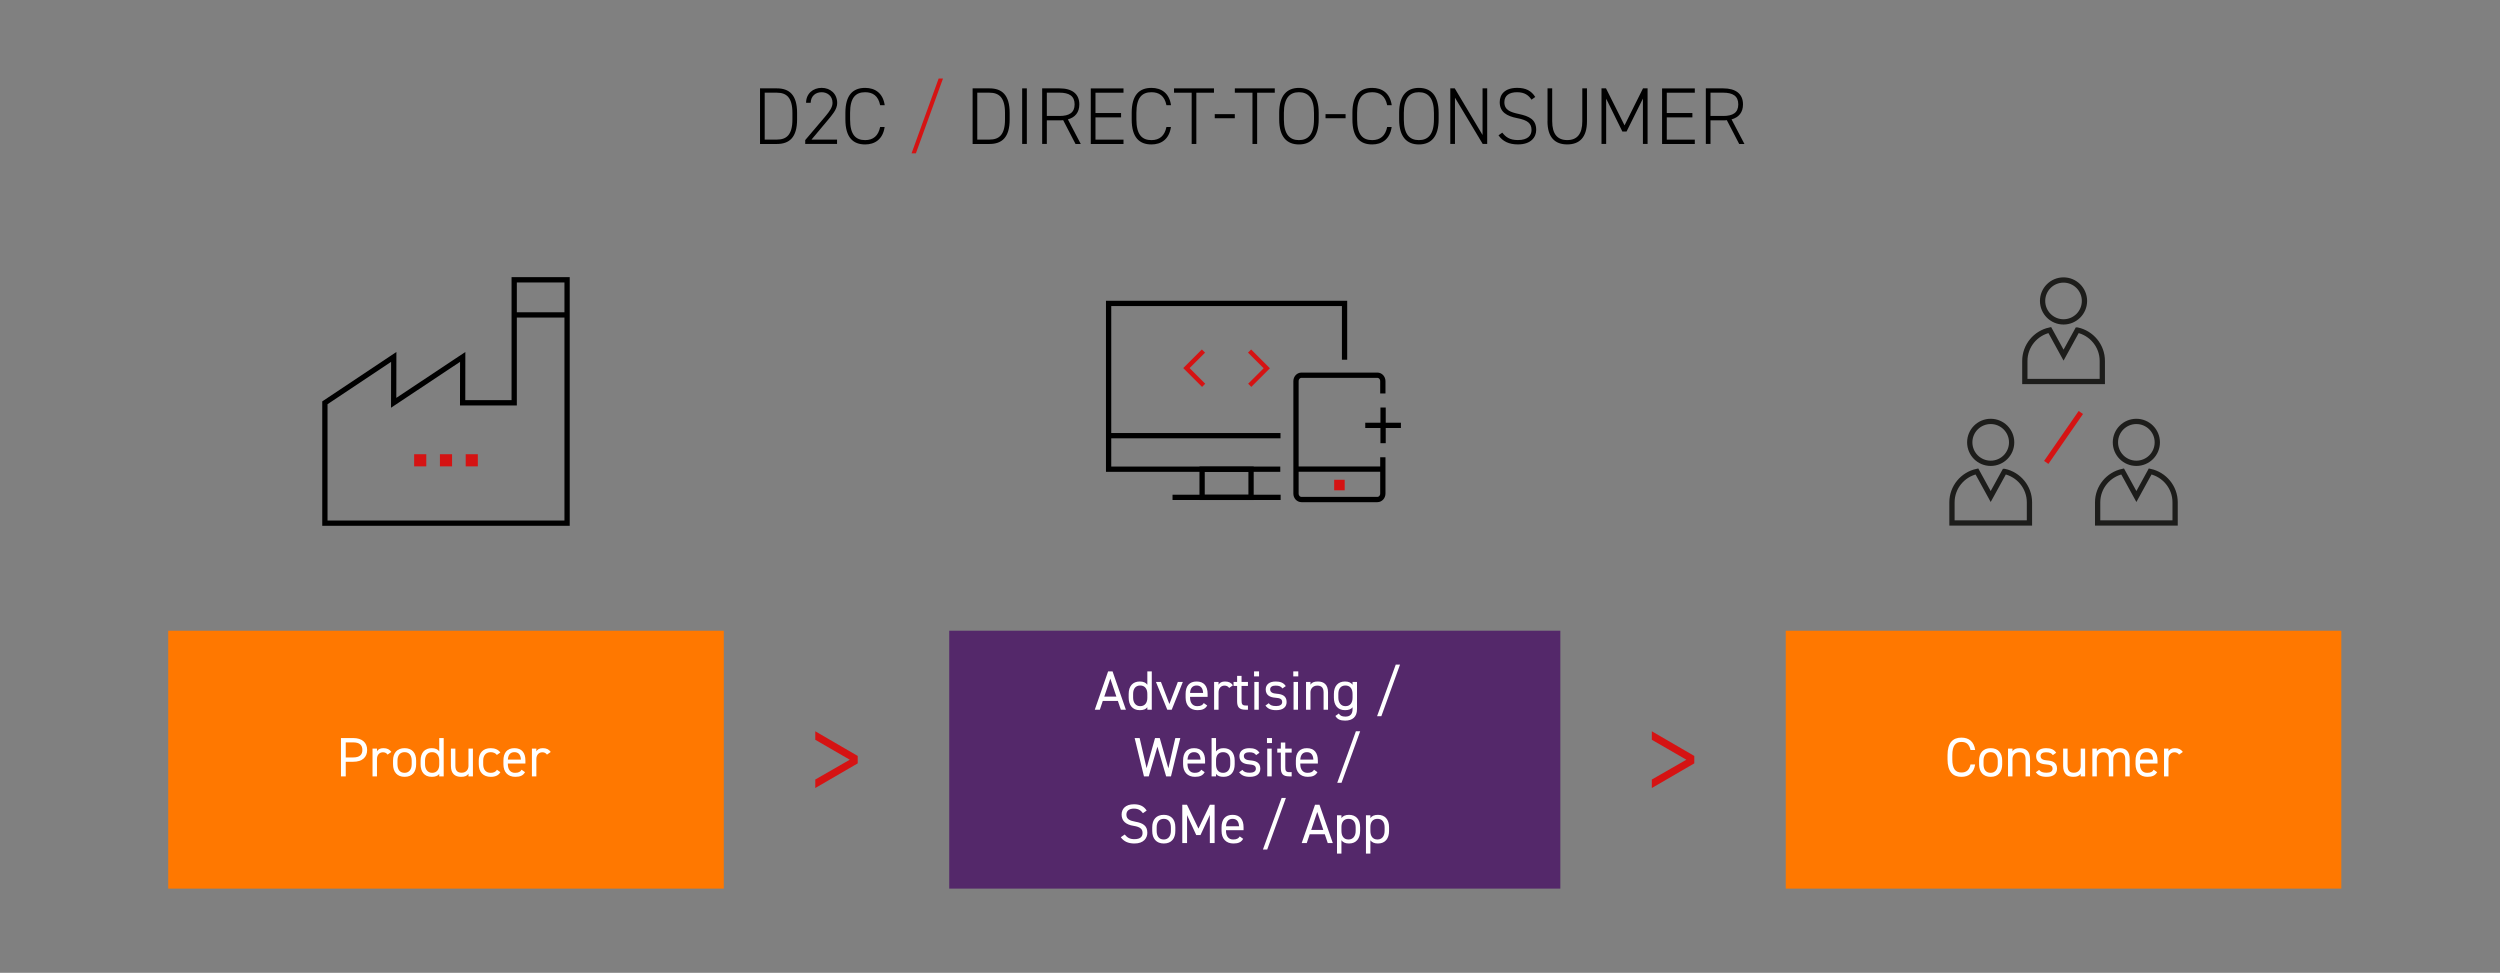 <?xml version="1.0" encoding="UTF-8"?><svg xmlns="http://www.w3.org/2000/svg" viewBox="0 0 900 350.2"><rect x="0" y="0" width="900" height="350.2" fill="#808080" stroke="none"/><defs><style>.cls-1{fill:#fff;}.cls-2{fill:#ff7800;}.cls-3{fill:#d51313;}.cls-4{fill:#54286a;}.cls-5{stroke:#d51313;}.cls-5,.cls-6,.cls-7{fill:none;stroke-miterlimit:10;stroke-width:1.9px;}.cls-6{stroke:#1d1d1b;}.cls-7{stroke:#000;}</style></defs><g id="Layer_1"><polygon class="cls-7" points="204.15 100.73 185.11 100.73 185.11 145.01 166.55 145.01 166.57 128.49 141.72 145.01 141.75 128.49 116.96 145.01 116.96 188.33 204.15 188.33 204.15 100.73"/><line class="cls-7" x1="185.11" y1="113.37" x2="204.15" y2="113.37"/><rect class="cls-3" x="167.65" y="163.52" width="4.37" height="4.37"/><rect class="cls-3" x="158.37" y="163.52" width="4.37" height="4.37"/><rect class="cls-3" x="149.09" y="163.52" width="4.37" height="4.37"/><path class="cls-6" d="m750.41,108.34c0,4.16-3.38,7.54-7.54,7.54s-7.54-3.38-7.54-7.54,3.38-7.54,7.54-7.54,7.54,3.38,7.54,7.54Z"/><path class="cls-6" d="m747.84,118.82l-4.96,9.03-4.96-9.03c-5.12,1.11-8.98,5.68-8.98,11.11v7.42h27.89v-7.42c0-5.44-3.87-10.01-8.98-11.11Z"/><path class="cls-6" d="m724.19,159.25c0,4.16-3.37,7.54-7.54,7.54s-7.54-3.37-7.54-7.54,3.38-7.54,7.54-7.54,7.54,3.38,7.54,7.54Z"/><path class="cls-6" d="m721.61,169.72l-4.96,9.03-4.96-9.03c-5.12,1.11-8.98,5.68-8.98,11.11v7.43h27.89v-7.43c0-5.44-3.87-10.01-8.98-11.11Z"/><path class="cls-6" d="m776.63,159.25c0,4.16-3.37,7.54-7.54,7.54s-7.54-3.37-7.54-7.54,3.38-7.54,7.54-7.54,7.54,3.38,7.54,7.54Z"/><path class="cls-6" d="m774.06,169.72l-4.96,9.03-4.96-9.03c-5.12,1.11-8.99,5.68-8.99,11.11v7.43h27.89v-7.43c0-5.44-3.87-10.01-8.98-11.11Z"/><line class="cls-5" x1="736.65" y1="166.47" x2="749.1" y2="148.5"/><rect class="cls-2" x="60.56" y="227.06" width="200" height="92.84"/><rect class="cls-4" x="341.72" y="227.06" width="220" height="92.84"/><rect class="cls-2" x="642.87" y="227.06" width="200" height="92.84"/><path class="cls-7" d="m497.82,164.61v13.08c0,1.18-.88,2.14-1.96,2.14h-27.34c-1.08,0-1.96-.96-1.96-2.14v-40.47c0-1.18.88-2.14,1.96-2.14h27.34c1.08,0,1.96.96,1.96,2.14v4.43"/><line class="cls-7" x1="497.91" y1="168.88" x2="466.47" y2="168.88"/><polyline class="cls-7" points="460.9 168.91 399.1 168.91 399.1 109.23 484.04 109.23 484.04 129.5"/><line class="cls-7" x1="461.03" y1="179.05" x2="422.11" y2="179.05"/><line class="cls-7" x1="460.98" y1="156.84" x2="399.1" y2="156.84"/><rect class="cls-7" x="432.76" y="168.91" width="17.62" height="10.15"/><polygon class="cls-3" points="428.26 132.51 433.82 126.95 432.67 125.81 425.97 132.51 432.74 139.28 433.88 138.14 428.26 132.51"/><polygon class="cls-3" points="454.91 132.58 449.33 138.14 450.47 139.28 457.17 132.58 450.41 125.81 449.28 126.95 454.91 132.58"/><rect class="cls-3" x="480.3" y="172.72" width="3.79" height="3.79"/><line class="cls-7" x1="497.91" y1="146.71" x2="497.91" y2="159.55"/><line class="cls-7" x1="504.33" y1="153.13" x2="491.49" y2="153.13"/><path class="cls-3" d="m293.5,280.63l12.41-7.13-12.41-7.18v-3.06l15.28,8.88v2.67l-15.28,8.88v-3.06Z"/><path class="cls-3" d="m594.66,280.63l12.42-7.13-12.42-7.18v-3.06l15.28,8.88v2.67l-15.28,8.88v-3.06Z"/></g><g id="txt"><path class="cls-1" d="m124.47,274.24v5.26h-1.72v-13.8h4.4c3.18,0,5.02,1.6,5.02,4.28s-1.82,4.26-5.02,4.26h-2.68Zm2.68-1.56c2.34,0,3.3-1,3.3-2.7s-.96-2.72-3.3-2.72h-2.68v5.42h2.68Z"/><path class="cls-1" d="m139.53,271.66c-.42-.58-.94-.84-1.68-.84-1.22,0-2.14.92-2.14,2.42v6.26h-1.6v-10h1.6v.98c.42-.7,1.1-1.14,2.32-1.14,1.36,0,2.22.46,2.86,1.36l-1.36.96Z"/><path class="cls-1" d="m149.81,275.14c0,2.6-1.28,4.52-4.16,4.52-2.66,0-4.16-1.76-4.16-4.52v-1.32c0-2.84,1.54-4.48,4.16-4.48s4.16,1.62,4.16,4.48v1.32Zm-1.6,0v-1.32c0-1.9-.92-3.04-2.56-3.04s-2.56,1.16-2.56,3.04v1.32c0,1.72.72,3.08,2.56,3.08,1.7,0,2.56-1.38,2.56-3.08Z"/><path class="cls-1" d="m158.13,265.7h1.6v13.8h-1.6v-.88c-.54.7-1.4,1.04-2.72,1.04-2.72,0-4-1.92-4-4.52v-1.32c0-2.86,1.52-4.48,4-4.48,1.32,0,2.18.42,2.72,1.16v-4.8Zm0,9.58v-1.46c0-1.88-.92-3.04-2.56-3.04s-2.56,1.14-2.56,3.04v1.32c0,1.7.86,3.08,2.56,3.08s2.56-1.28,2.56-2.94Z"/><path class="cls-1" d="m170.25,279.5h-1.6v-.98c-.5.76-1.2,1.14-2.68,1.14-2.14,0-3.64-1.12-3.64-3.92v-6.24h1.6v6.22c0,2.02,1.1,2.46,2.28,2.46,1.5,0,2.44-1.06,2.44-2.44v-6.24h1.6v10Z"/><path class="cls-1" d="m180.13,277.98c-.62,1.16-1.84,1.68-3.46,1.68-2.74,0-4.32-1.76-4.32-4.52v-1.32c0-2.84,1.62-4.48,4.32-4.48,1.5,0,2.74.54,3.46,1.56l-1.26.88c-.44-.64-1.28-1-2.2-1-1.72,0-2.72,1.16-2.72,3.04v1.32c0,1.72.8,3.08,2.72,3.08.94,0,1.8-.32,2.22-1.12l1.24.88Z"/><path class="cls-1" d="m189.01,277.98c-.7,1.22-1.76,1.68-3.5,1.68-2.68,0-4.28-1.74-4.28-4.52v-1.32c0-2.84,1.34-4.48,3.96-4.48s3.96,1.62,3.96,4.48v1.04h-6.32v.28c0,1.72.82,3.08,2.56,3.08,1.3,0,1.96-.38,2.38-1.12l1.24.88Zm-6.18-4.52h4.7c-.08-1.68-.82-2.68-2.34-2.68s-2.26,1.02-2.36,2.68Z"/><path class="cls-1" d="m196.91,271.66c-.42-.58-.94-.84-1.68-.84-1.22,0-2.14.92-2.14,2.42v6.26h-1.6v-10h1.6v.98c.42-.7,1.1-1.14,2.32-1.14,1.36,0,2.22.46,2.86,1.36l-1.36.96Z"/><path class="cls-1" d="m394.12,255.5l4.8-13.8h1.6l4.8,13.8h-1.82l-1.06-3.16h-5.44l-1.06,3.16h-1.82Zm3.42-4.72h4.36l-2.18-6.48-2.18,6.48Z"/><path class="cls-1" d="m413.04,241.7h1.6v13.8h-1.6v-.88c-.54.7-1.4,1.04-2.72,1.04-2.72,0-4-1.92-4-4.52v-1.32c0-2.86,1.52-4.48,4-4.48,1.32,0,2.18.42,2.72,1.16v-4.8Zm0,9.58v-1.46c0-1.88-.92-3.04-2.56-3.04s-2.56,1.14-2.56,3.04v1.32c0,1.7.86,3.08,2.56,3.08s2.56-1.28,2.56-2.94Z"/><path class="cls-1" d="m425.82,245.5l-4,10h-1.6l-4.08-10h1.8l3.04,7.96,3.04-7.96h1.8Z"/><path class="cls-1" d="m434.6,253.98c-.7,1.22-1.76,1.68-3.5,1.68-2.68,0-4.28-1.74-4.28-4.52v-1.32c0-2.84,1.34-4.48,3.96-4.48s3.96,1.62,3.96,4.48v1.04h-6.32v.28c0,1.72.82,3.08,2.56,3.08,1.3,0,1.96-.38,2.38-1.12l1.24.88Zm-6.18-4.52h4.7c-.08-1.68-.82-2.68-2.34-2.68s-2.26,1.02-2.36,2.68Z"/><path class="cls-1" d="m442.5,247.66c-.42-.58-.94-.84-1.68-.84-1.22,0-2.14.92-2.14,2.42v6.26h-1.6v-10h1.6v.98c.42-.7,1.1-1.14,2.32-1.14,1.36,0,2.22.46,2.86,1.36l-1.36.96Z"/><path class="cls-1" d="m444.08,245.5h1.28v-2.2h1.6v2.2h2.3v1.44h-2.3v5.08c0,1.38.16,1.96,1.5,1.96h.8v1.52h-.86c-2.36,0-3.04-1-3.04-3.08v-5.48h-1.28v-1.44Z"/><path class="cls-1" d="m451.46,241.7h1.8v1.8h-1.8v-1.8Zm.1,3.8h1.6v10h-1.6v-10Z"/><path class="cls-1" d="m461.68,247.84c-.54-.7-1.1-1.02-2.48-1.02-1.18,0-1.94.46-1.94,1.34,0,1.14,1,1.48,2.32,1.58,1.88.14,3.6.68,3.6,2.98,0,1.74-1.18,2.94-3.76,2.94-2.04,0-3.1-.62-3.86-1.66l1.18-.84c.54.72,1.26,1.02,2.7,1.02,1.34,0,2.14-.52,2.14-1.42,0-1.08-.64-1.46-2.58-1.6-1.68-.12-3.34-.8-3.34-2.98,0-1.66,1.2-2.84,3.58-2.84,1.62,0,2.86.42,3.64,1.66l-1.2.84Z"/><path class="cls-1" d="m465.58,241.7h1.8v1.8h-1.8v-1.8Zm.1,3.8h1.6v10h-1.6v-10Z"/><path class="cls-1" d="m470.17,245.5h1.6v.98c.5-.76,1.2-1.14,2.68-1.14,2.14,0,3.64,1.12,3.64,3.92v6.24h-1.6v-6.22c0-2.02-1.1-2.46-2.28-2.46-1.5,0-2.44,1.06-2.44,2.44v6.24h-1.6v-10Z"/><path class="cls-1" d="m486.92,245.5h1.6v9.8c0,2.78-1.6,4.12-4.28,4.12-1.74,0-2.8-.46-3.5-1.68l1.24-.88c.42.74,1.08,1.12,2.38,1.12,1.74,0,2.56-.96,2.56-2.68v-.68c-.54.7-1.4,1.04-2.72,1.04-2.72,0-4-1.92-4-4.52v-1.32c0-2.86,1.52-4.48,4-4.48,1.32,0,2.18.42,2.72,1.16v-1Zm0,5.64v-1.32c0-1.88-.92-3.04-2.56-3.04s-2.56,1.14-2.56,3.04v1.32c0,1.7.86,3.08,2.56,3.08,1.84,0,2.56-1.36,2.56-3.08Z"/><path class="cls-1" d="m495.75,257.82l6.72-18.56h1.54l-6.72,18.56h-1.54Z"/><path class="cls-1" d="m413.55,279.5h-1.72l-3.36-13.8h1.8l2.5,10.84,3.04-10.84h1.7l3.1,10.9,2.5-10.9h1.8l-3.36,13.8h-1.74l-3.14-10.72-3.12,10.72Z"/><path class="cls-1" d="m433.69,277.98c-.7,1.22-1.76,1.68-3.5,1.68-2.68,0-4.28-1.74-4.28-4.52v-1.32c0-2.84,1.34-4.48,3.96-4.48s3.96,1.62,3.96,4.48v1.04h-6.32v.28c0,1.72.82,3.08,2.56,3.08,1.3,0,1.96-.38,2.38-1.12l1.24.88Zm-6.18-4.52h4.7c-.08-1.68-.82-2.68-2.34-2.68s-2.26,1.02-2.36,2.68Z"/><path class="cls-1" d="m437.77,270.5c.54-.74,1.4-1.16,2.72-1.16,2.48,0,4,1.62,4,4.48v1.32c0,2.6-1.28,4.52-4,4.52-1.34,0-2.18-.34-2.72-1.04v.88h-1.6v-13.8h1.6v4.8Zm5.12,4.64v-1.32c0-1.9-.92-3.04-2.56-3.04s-2.56,1.1-2.56,2.9v1.46c0,1.72.72,3.08,2.56,3.08,1.7,0,2.56-1.38,2.56-3.08Z"/><path class="cls-1" d="m452.21,271.84c-.54-.7-1.1-1.02-2.48-1.02-1.18,0-1.94.46-1.94,1.34,0,1.14,1,1.48,2.32,1.58,1.88.14,3.6.68,3.6,2.98,0,1.74-1.18,2.94-3.76,2.94-2.04,0-3.1-.62-3.86-1.66l1.18-.84c.54.72,1.26,1.02,2.7,1.02,1.34,0,2.14-.52,2.14-1.42,0-1.08-.64-1.46-2.58-1.6-1.68-.12-3.34-.8-3.34-2.98,0-1.66,1.2-2.84,3.58-2.84,1.62,0,2.86.42,3.64,1.66l-1.2.84Z"/><path class="cls-1" d="m456.11,265.7h1.8v1.8h-1.8v-1.8Zm.1,3.8h1.6v10h-1.6v-10Z"/><path class="cls-1" d="m459.82,269.5h1.28v-2.2h1.6v2.2h2.3v1.44h-2.3v5.08c0,1.38.16,1.96,1.5,1.96h.8v1.52h-.86c-2.36,0-3.04-1-3.04-3.08v-5.48h-1.28v-1.44Z"/><path class="cls-1" d="m474.29,277.98c-.7,1.22-1.76,1.68-3.5,1.68-2.68,0-4.28-1.74-4.28-4.52v-1.32c0-2.84,1.34-4.48,3.96-4.48s3.96,1.62,3.96,4.48v1.04h-6.32v.28c0,1.72.82,3.08,2.56,3.08,1.3,0,1.96-.38,2.38-1.12l1.24.88Zm-6.18-4.52h4.7c-.08-1.68-.82-2.68-2.34-2.68s-2.26,1.02-2.36,2.68Z"/><path class="cls-1" d="m481.4,281.82l6.72-18.56h1.54l-6.72,18.56h-1.54Z"/><path class="cls-1" d="m411.46,292.76c-.74-.96-1.54-1.66-3.28-1.66-1.6,0-2.68.72-2.68,2.16,0,1.64,1.24,2.2,3.26,2.56,2.66.46,4.28,1.42,4.28,3.98,0,1.8-1.2,3.86-4.64,3.86-2.24,0-3.88-.76-4.92-2.26l1.42-.98c.9,1.06,1.7,1.68,3.5,1.68,2.26,0,2.92-1.04,2.92-2.22,0-1.3-.66-2.18-3.26-2.58-2.6-.4-4.28-1.64-4.28-4.04,0-1.98,1.3-3.72,4.46-3.72,2.2,0,3.58.74,4.56,2.26l-1.34.96Z"/><path class="cls-1" d="m423.12,299.14c0,2.6-1.28,4.52-4.16,4.52-2.66,0-4.16-1.76-4.16-4.52v-1.32c0-2.84,1.54-4.48,4.16-4.48s4.16,1.62,4.16,4.48v1.32Zm-1.6,0v-1.32c0-1.9-.92-3.04-2.56-3.04s-2.56,1.16-2.56,3.04v1.32c0,1.72.72,3.08,2.56,3.08,1.7,0,2.56-1.38,2.56-3.08Z"/><path class="cls-1" d="m431.44,298.3l4.12-8.6h1.7v13.8h-1.72v-10.12l-3.36,7.24h-1.54l-3.3-7.18v10.06h-1.72v-13.8h1.68l4.14,8.6Z"/><path class="cls-1" d="m447.54,301.98c-.7,1.22-1.76,1.68-3.5,1.68-2.68,0-4.28-1.74-4.28-4.52v-1.32c0-2.84,1.34-4.48,3.96-4.48s3.96,1.62,3.96,4.48v1.04h-6.32v.28c0,1.72.82,3.08,2.56,3.08,1.3,0,1.96-.38,2.38-1.12l1.24.88Zm-6.18-4.52h4.7c-.08-1.68-.82-2.68-2.34-2.68s-2.26,1.02-2.36,2.68Z"/><path class="cls-1" d="m454.66,305.82l6.72-18.56h1.54l-6.72,18.56h-1.54Z"/><path class="cls-1" d="m468.61,303.5l4.8-13.8h1.6l4.8,13.8h-1.82l-1.06-3.16h-5.44l-1.06,3.16h-1.82Zm3.42-4.72h4.36l-2.18-6.48-2.18,6.48Z"/><path class="cls-1" d="m485.64,293.34c2.48,0,4,1.62,4,4.48v1.32c0,2.6-1.28,4.52-4,4.52-1.32,0-2.18-.42-2.72-1.16v4.8h-1.6v-13.8h1.6v1c.54-.74,1.4-1.16,2.72-1.16Zm2.4,5.8v-1.32c0-1.9-.92-3.04-2.56-3.04s-2.56,1.1-2.56,2.9v1.46c0,1.72.72,3.08,2.56,3.08,1.7,0,2.56-1.38,2.56-3.08Z"/><path class="cls-1" d="m496.06,293.34c2.48,0,4,1.62,4,4.48v1.32c0,2.6-1.28,4.52-4,4.52-1.32,0-2.18-.42-2.72-1.16v4.8h-1.6v-13.8h1.6v1c.54-.74,1.4-1.16,2.72-1.16Zm2.4,5.8v-1.32c0-1.9-.92-3.04-2.56-3.04s-2.56,1.1-2.56,2.9v1.46c0,1.72.72,3.08,2.56,3.08,1.7,0,2.56-1.38,2.56-3.08Z"/><path class="cls-1" d="m709.39,270c-.48-2.16-1.58-2.9-3.28-2.9-2.12,0-3.28,1.32-3.28,4.74v1.52c0,3.42,1.16,4.74,3.28,4.74,1.8,0,2.82-.88,3.28-2.9h1.66c-.44,3.1-2.32,4.46-4.94,4.46-3.06,0-5-1.84-5-6.3v-1.52c0-4.46,1.94-6.3,5-6.3,2.72,0,4.52,1.44,4.96,4.46h-1.68Z"/><path class="cls-1" d="m720.79,275.14c0,2.6-1.28,4.52-4.16,4.52-2.66,0-4.16-1.76-4.16-4.52v-1.32c0-2.84,1.54-4.48,4.16-4.48s4.16,1.62,4.16,4.48v1.32Zm-1.6,0v-1.32c0-1.9-.92-3.04-2.56-3.04s-2.56,1.16-2.56,3.04v1.32c0,1.72.72,3.08,2.56,3.08,1.7,0,2.56-1.38,2.56-3.08Z"/><path class="cls-1" d="m722.89,269.5h1.6v.98c.5-.76,1.2-1.14,2.68-1.14,2.14,0,3.64,1.12,3.64,3.92v6.24h-1.6v-6.22c0-2.02-1.1-2.46-2.28-2.46-1.5,0-2.44,1.06-2.44,2.44v6.24h-1.6v-10Z"/><path class="cls-1" d="m739.03,271.84c-.54-.7-1.1-1.02-2.48-1.02-1.18,0-1.94.46-1.94,1.34,0,1.14,1,1.48,2.32,1.58,1.88.14,3.6.68,3.6,2.98,0,1.74-1.18,2.94-3.76,2.94-2.04,0-3.1-.62-3.86-1.66l1.18-.84c.54.72,1.26,1.02,2.7,1.02,1.34,0,2.14-.52,2.14-1.42,0-1.08-.64-1.46-2.58-1.6-1.68-.12-3.34-.8-3.34-2.98,0-1.66,1.2-2.84,3.58-2.84,1.62,0,2.86.42,3.64,1.66l-1.2.84Z"/><path class="cls-1" d="m750.65,279.5h-1.6v-.98c-.5.76-1.2,1.14-2.68,1.14-2.14,0-3.64-1.12-3.64-3.92v-6.24h1.6v6.22c0,2.02,1.1,2.46,2.28,2.46,1.5,0,2.44-1.06,2.44-2.44v-6.24h1.6v10Z"/><path class="cls-1" d="m753.25,269.5h1.6v.98c.44-.68,1.2-1.14,2.48-1.14s2.36.54,2.92,1.58c.68-1.06,1.78-1.58,3-1.58,2.14,0,3.44,1.32,3.44,3.92v6.24h-1.6v-6.22c0-1.82-.9-2.46-2.08-2.46-1.28,0-2.24,1.02-2.24,2.44v6.24h-1.6v-6.22c0-1.82-.9-2.46-2.08-2.46-1.3,0-2.24,1.06-2.24,2.44v6.24h-1.6v-10Z"/><path class="cls-1" d="m776.57,277.98c-.7,1.22-1.76,1.68-3.5,1.68-2.68,0-4.28-1.74-4.28-4.52v-1.32c0-2.84,1.34-4.48,3.96-4.48s3.96,1.62,3.96,4.48v1.04h-6.32v.28c0,1.72.82,3.08,2.56,3.08,1.3,0,1.96-.38,2.38-1.12l1.24.88Zm-6.18-4.52h4.7c-.08-1.68-.82-2.68-2.34-2.68s-2.26,1.02-2.36,2.68Z"/><path class="cls-1" d="m784.47,271.66c-.42-.58-.94-.84-1.68-.84-1.22,0-2.14.92-2.14,2.42v6.26h-1.6v-10h1.6v.98c.42-.7,1.1-1.14,2.32-1.14,1.36,0,2.22.46,2.86,1.36l-1.36.96Z"/><path d="m273.61,51.82v-20.01h6.09c4.44,0,7.25,2.35,7.25,8.82v2.38c0,6.47-2.81,8.82-7.25,8.82h-6.09Zm11.66-8.82v-2.38c0-5.48-2.12-7.25-5.57-7.25h-4.41v16.88h4.41c3.42,0,5.57-1.68,5.57-7.25Z"/><path d="m301.34,51.82h-11.46v-1.39l7.19-8.47c1.74-2.06,2.64-3.45,2.64-4.96,0-2.52-1.94-3.8-3.92-3.8-2.15,0-3.86,1.31-3.95,3.8h-1.65c0-3.31,2.52-5.37,5.6-5.37s5.6,2.06,5.6,5.48c0,2.29-1.86,4.29-3.39,6.15l-5.86,6.99h9.2v1.57Z"/><path d="m316.85,37.87c-.67-3.39-2.67-4.67-5.4-4.67-3.42,0-5.42,1.97-5.42,7.43v2.38c0,5.48,2.03,7.43,5.42,7.43,2.9,0,4.76-1.54,5.4-4.73h1.62c-.64,4.5-3.6,6.29-7.02,6.29-4.35,0-7.11-2.52-7.11-8.99v-2.38c0-6.47,2.76-8.99,7.11-8.99,3.57,0,6.41,1.86,7.05,6.24h-1.65Z"/><path class="cls-3" d="m328.16,55.19l9.75-26.92h1.57l-9.75,26.92h-1.57Z"/><path d="m350.14,51.82v-20.01h6.09c4.44,0,7.25,2.35,7.25,8.82v2.38c0,6.47-2.81,8.82-7.25,8.82h-6.09Zm11.66-8.82v-2.38c0-5.48-2.12-7.25-5.57-7.25h-4.41v16.88h4.41c3.42,0,5.57-1.68,5.57-7.25Z"/><path d="m369.66,51.82h-1.68v-20.01h1.68v20.01Z"/><path d="m387.18,51.82l-4.44-8.56c-.44.06-.87.06-1.33.06h-4.55v8.5h-1.68v-20.01h6.24c4.52,0,7.14,1.97,7.14,5.77,0,2.84-1.48,4.67-4.12,5.4l4.64,8.85h-1.89Zm-5.77-10.07c3.51,0,5.45-1.19,5.45-4.18s-1.94-4.21-5.45-4.21h-4.55v8.38h4.55Z"/><path d="m404.46,31.81v1.57h-10.09v7.31h9.22v1.57h-9.22v8.01h10.09v1.57h-11.78v-20.01h11.78Z"/><path d="m419.92,37.87c-.67-3.39-2.67-4.67-5.4-4.67-3.42,0-5.42,1.97-5.42,7.43v2.38c0,5.48,2.03,7.43,5.42,7.43,2.9,0,4.76-1.54,5.4-4.73h1.62c-.64,4.5-3.6,6.29-7.02,6.29-4.35,0-7.11-2.52-7.11-8.99v-2.38c0-6.47,2.76-8.99,7.11-8.99,3.57,0,6.41,1.86,7.05,6.24h-1.65Z"/><path d="m437.03,31.81v1.57h-6.35v18.45h-1.68v-18.45h-6.35v-1.57h14.39Z"/><path d="m437.31,41.09h7.22v1.48h-7.22v-1.48Z"/><path d="m458.92,31.81v1.57h-6.35v18.45h-1.68v-18.45h-6.35v-1.57h14.39Z"/><path d="m467.62,52c-4.29,0-7.11-2.67-7.11-8.99v-2.38c0-6.29,2.81-8.99,7.11-8.99s7.11,2.7,7.11,8.99v2.38c0,6.32-2.81,8.99-7.11,8.99Zm-5.42-8.99c0,5.42,2.15,7.43,5.42,7.43s5.42-2,5.42-7.43v-2.38c0-5.4-2.15-7.43-5.42-7.43s-5.42,2.03-5.42,7.43v2.38Z"/><path d="m477.19,41.09h7.22v1.48h-7.22v-1.48Z"/><path d="m499.38,37.87c-.67-3.39-2.67-4.67-5.4-4.67-3.42,0-5.42,1.97-5.42,7.43v2.38c0,5.48,2.03,7.43,5.42,7.43,2.9,0,4.76-1.54,5.4-4.73h1.62c-.64,4.5-3.6,6.29-7.02,6.29-4.35,0-7.11-2.52-7.11-8.99v-2.38c0-6.47,2.76-8.99,7.11-8.99,3.57,0,6.41,1.86,7.05,6.24h-1.65Z"/><path d="m510.8,52c-4.29,0-7.11-2.67-7.11-8.99v-2.38c0-6.29,2.81-8.99,7.11-8.99s7.11,2.7,7.11,8.99v2.38c0,6.32-2.81,8.99-7.11,8.99Zm-5.42-8.99c0,5.42,2.15,7.43,5.42,7.43s5.42-2,5.42-7.43v-2.38c0-5.4-2.15-7.43-5.42-7.43s-5.42,2.03-5.42,7.43v2.38Z"/><path d="m535.39,31.81v20.01h-1.62l-9.98-16.65v16.65h-1.68v-20.01h1.6l10.01,16.79v-16.79h1.68Z"/><path d="m551.34,35.87c-1.04-1.54-2.44-2.67-5.19-2.67s-4.58,1.13-4.58,3.6c0,2.87,2.29,3.6,5.19,4.23,3.77.81,6.27,1.97,6.27,5.74,0,2.55-1.8,5.22-6.58,5.22-3.19,0-5.51-1.1-6.99-3.28l1.36-.96c1.25,1.57,2.64,2.67,5.63,2.67,3.57,0,4.9-1.65,4.9-3.6,0-2.41-1.39-3.57-5.16-4.29-3.74-.73-6.29-2.18-6.29-5.74,0-2.81,1.83-5.16,6.32-5.16,3.1,0,5.08,1.07,6.47,3.28l-1.33.96Z"/><path d="m557.11,43.64v-11.83h1.68v11.83c0,4.64,1.91,6.79,5.42,6.79s5.42-2.15,5.42-6.79v-11.83h1.68v11.83c0,5.89-2.76,8.35-7.11,8.35s-7.11-2.47-7.11-8.35Z"/><path d="m584.84,45.12l6.64-13.31h1.65v20.01h-1.68v-16.33l-5.89,11.86h-1.51l-5.83-11.83v16.3h-1.68v-20.01h1.62l6.67,13.31Z"/><path d="m610.13,31.81v1.57h-10.09v7.31h9.22v1.57h-9.22v8.01h10.09v1.57h-11.78v-20.01h11.78Z"/><path d="m626.1,51.82l-4.44-8.56c-.44.06-.87.06-1.33.06h-4.55v8.5h-1.68v-20.01h6.24c4.53,0,7.14,1.97,7.14,5.77,0,2.84-1.48,4.67-4.12,5.4l4.64,8.85h-1.89Zm-5.77-10.07c3.51,0,5.45-1.19,5.45-4.18s-1.94-4.21-5.45-4.21h-4.55v8.38h4.55Z"/></g></svg>